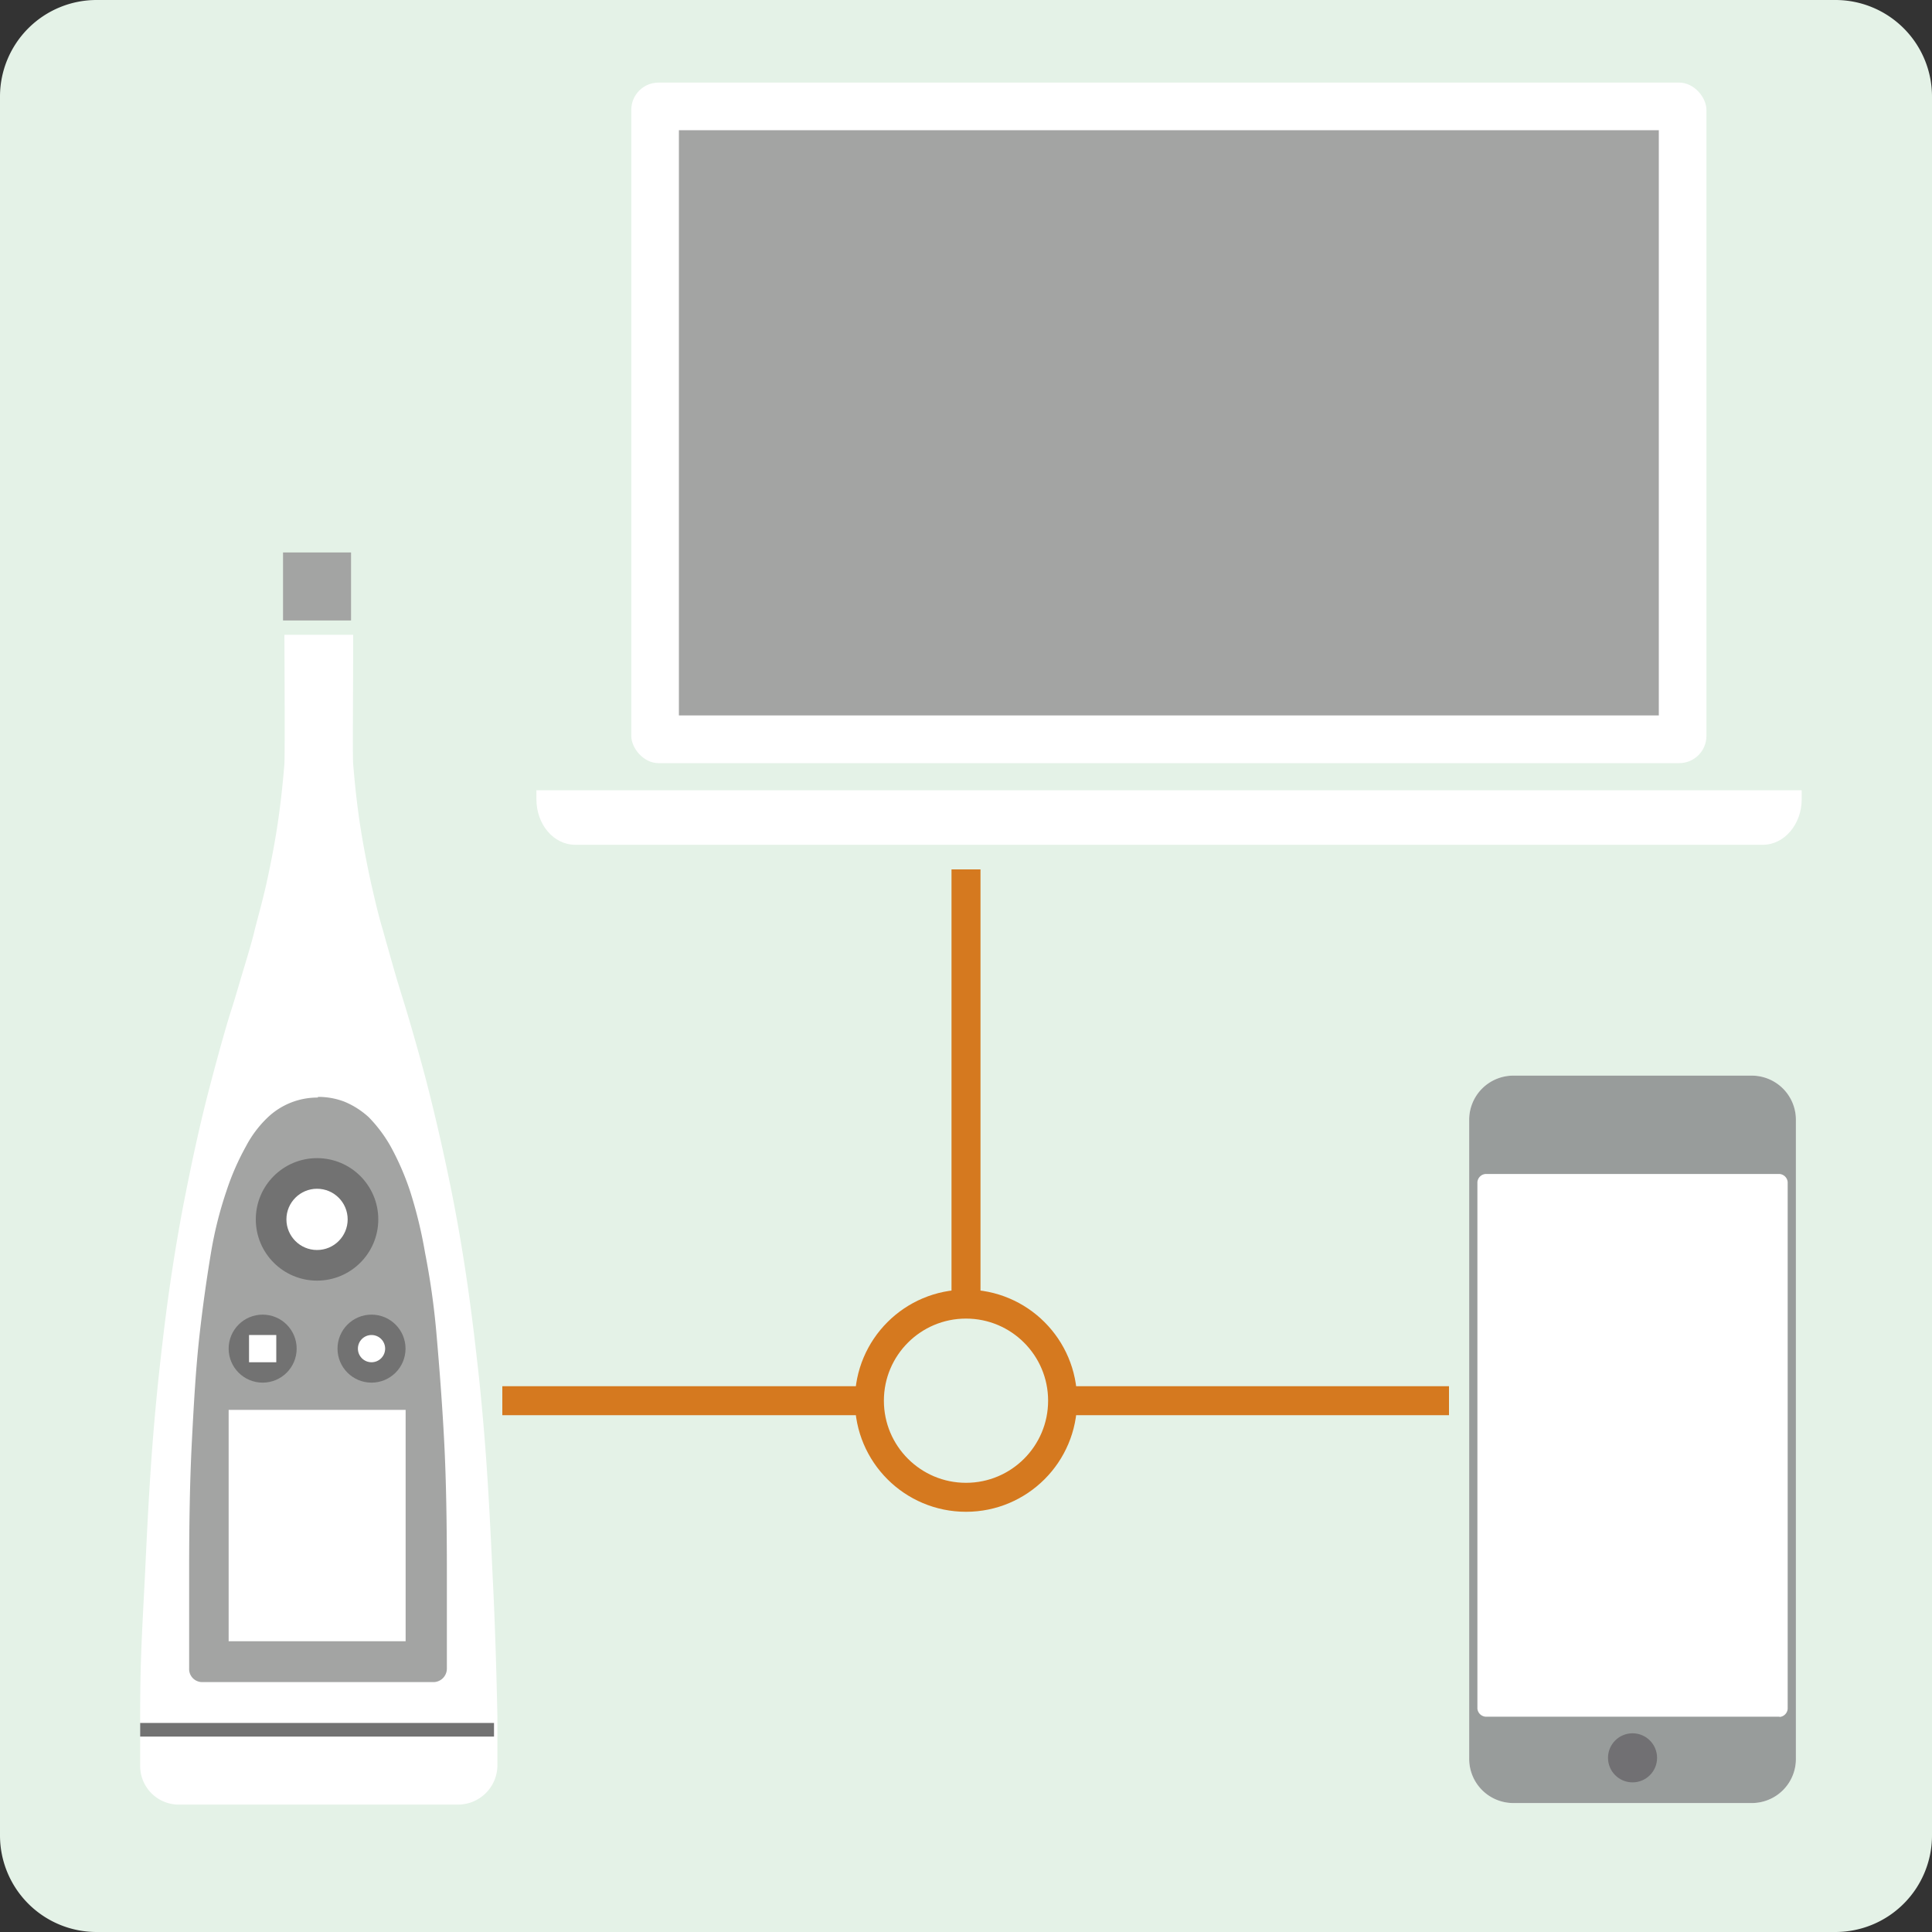 <?xml version="1.0" encoding="utf-8"?>
<svg id="be21111f-626f-4c7d-bed8-eefd77c8373f" data-name="Layer 1" xmlns="http://www.w3.org/2000/svg" width="200" height="200" viewBox="0 0 200 200" MadCap:fileTags="Content Status.Not Applicable" xmlns:MadCap="http://www.madcapsoftware.com/Schemas/MadCap.xsd">
    <rect x="0" y="0" width="200" height="200" fill="#333333" stroke="none"/>
    <title>connect-devices</title>
    <path d="M190,200H10A10,10,0,0,1,0,190V10A10,10,0,0,1,10,0H190a10,10,0,0,1,10,10V190A10,10,0,0,1,190,200Z" style="fill:#e4f2e7" />
    <circle cx="100" cy="145" r="10" style="fill:none;stroke:#d5791f;stroke-miterlimit:10;stroke-width:3px" />
    <line x1="100" y1="135" x2="100" y2="90" style="fill:none;stroke:#d5791f;stroke-miterlimit:10;stroke-width:3px" />
    <line x1="110" y1="145" x2="150" y2="145" style="fill:none;stroke:#d5791f;stroke-miterlimit:10;stroke-width:3px" />
    <line x1="52" y1="145" x2="90" y2="145" style="fill:none;stroke:#d5791f;stroke-miterlimit:10;stroke-width:3px" />
    <rect x="65.35" y="8.55" width="111.3" height="70.45" rx="2.82" style="fill:#fff" />
    <rect x="70.28" y="13.48" width="101.44" height="60.58" style="fill:#a3a4a3" />
    <path d="M186.51,81.81v.94c0,2.59-1.82,4.7-4,4.7H59.53c-2.22,0-4-2.11-4-4.7v-.94Z" style="fill:#fff" />
    <path d="M18.66,186.81a4,4,0,0,1-4.15-3.95v-5.14c0-5.42.14-7.75.49-14.51.42-9,.71-13.74,1.41-20.57.49-4.44,1.13-10.36,2.61-18.1.56-2.82,1.48-7.54,2.88-12.75.78-3,1.7-6.2,2.05-7.26s.7-2.33,1.34-4.44,1-3.45,1.05-3.73c.36-1.41.78-2.89,1.2-4.72.63-2.82,1-5,1.2-6.34.28-1.9.49-3.67.7-6.2.07-1.06,0-13.39,0-13.39h7.12c0,6.56-.07,12.33,0,13.39.21,2.53.42,4.3.7,6.2.21,1.34.57,3.52,1.2,6.34.42,1.83.77,3.31,1.2,4.72.07.28.49,1.76,1.05,3.73s1,3.31,1.34,4.44,1.27,4.3,2.05,7.26c1.33,5.14,2.32,9.86,2.88,12.75,1.48,7.74,2.12,13.73,2.61,18.1.7,6.83,1,11.62,1.41,20.57.35,6.76.49,14.51.49,14.51v5.14a4.08,4.08,0,0,1-4.15,3.95Z" style="fill:#fff" />
    <rect x="29.3" y="57.19" width="7.04" height="7.04" style="fill:#a3a4a3" />
    <path d="M32.89,113.55a7.57,7.57,0,0,1,2.75.49,8.58,8.58,0,0,1,2.54,1.62,14.59,14.59,0,0,1,2.25,3,28,28,0,0,1,2,4.58A46.62,46.62,0,0,1,44,129.68a79.12,79.12,0,0,1,1.2,8.59c.28,3.24.57,6.91.78,10.92s.28,8.6.28,13.53v10a1.4,1.4,0,0,1-1.34,1.41h-24a1.35,1.35,0,0,1-1.34-1.41v-9.93c0-5,.07-9.44.28-13.53s.42-7.68.78-10.92.77-6.06,1.19-8.59a40.47,40.47,0,0,1,1.62-6.48,26.29,26.29,0,0,1,2-4.58,11.5,11.5,0,0,1,2.25-3A7.46,7.46,0,0,1,33,113.62h-.07Z" style="fill:#a3a4a3" />
    <rect x="23.67" y="145.95" width="18.32" height="23.95" style="fill:#fff" />
    <rect x="14.51" y="178.36" width="36.63" height="1.41" style="fill:#727272" />
    <circle cx="32.82" cy="126.23" r="6.34" style="fill:#727272" />
    <circle cx="32.82" cy="126.23" r="3.17" style="fill:#fff" />
    <circle cx="38.46" cy="139.61" r="3.52" style="fill:#727272" />
    <circle cx="38.46" cy="139.61" r="1.41" style="fill:#fff" />
    <circle cx="27.19" cy="139.61" r="3.52" style="fill:#727272" />
    <rect x="25.78" y="138.2" width="2.82" height="2.82" style="fill:#fff" />
    <path d="M185.9,116a4.56,4.56,0,0,0-4.64-4.65H156.74a4.57,4.57,0,0,0-4.65,4.65V182a4.57,4.57,0,0,0,4.65,4.65h24.52a4.56,4.56,0,0,0,4.65-4.64Z" style="fill:#fff" />
    <path d="M185.91,116a4.57,4.57,0,0,0-4.65-4.65H156.74a4.57,4.57,0,0,0-4.65,4.65V182a4.57,4.57,0,0,0,4.65,4.65h24.52a4.56,4.56,0,0,0,4.65-4.64Zm-1.69,61.71H153.78a.92.92,0,0,1-.84-.84V122.37a.92.92,0,0,1,.84-.84h30.44a.92.92,0,0,1,.84.84V176.9A.92.92,0,0,1,184.22,177.74Z" style="fill:#989c9b" />
    <circle cx="169" cy="181.97" r="2.54" style="fill:#717073" />
</svg>
